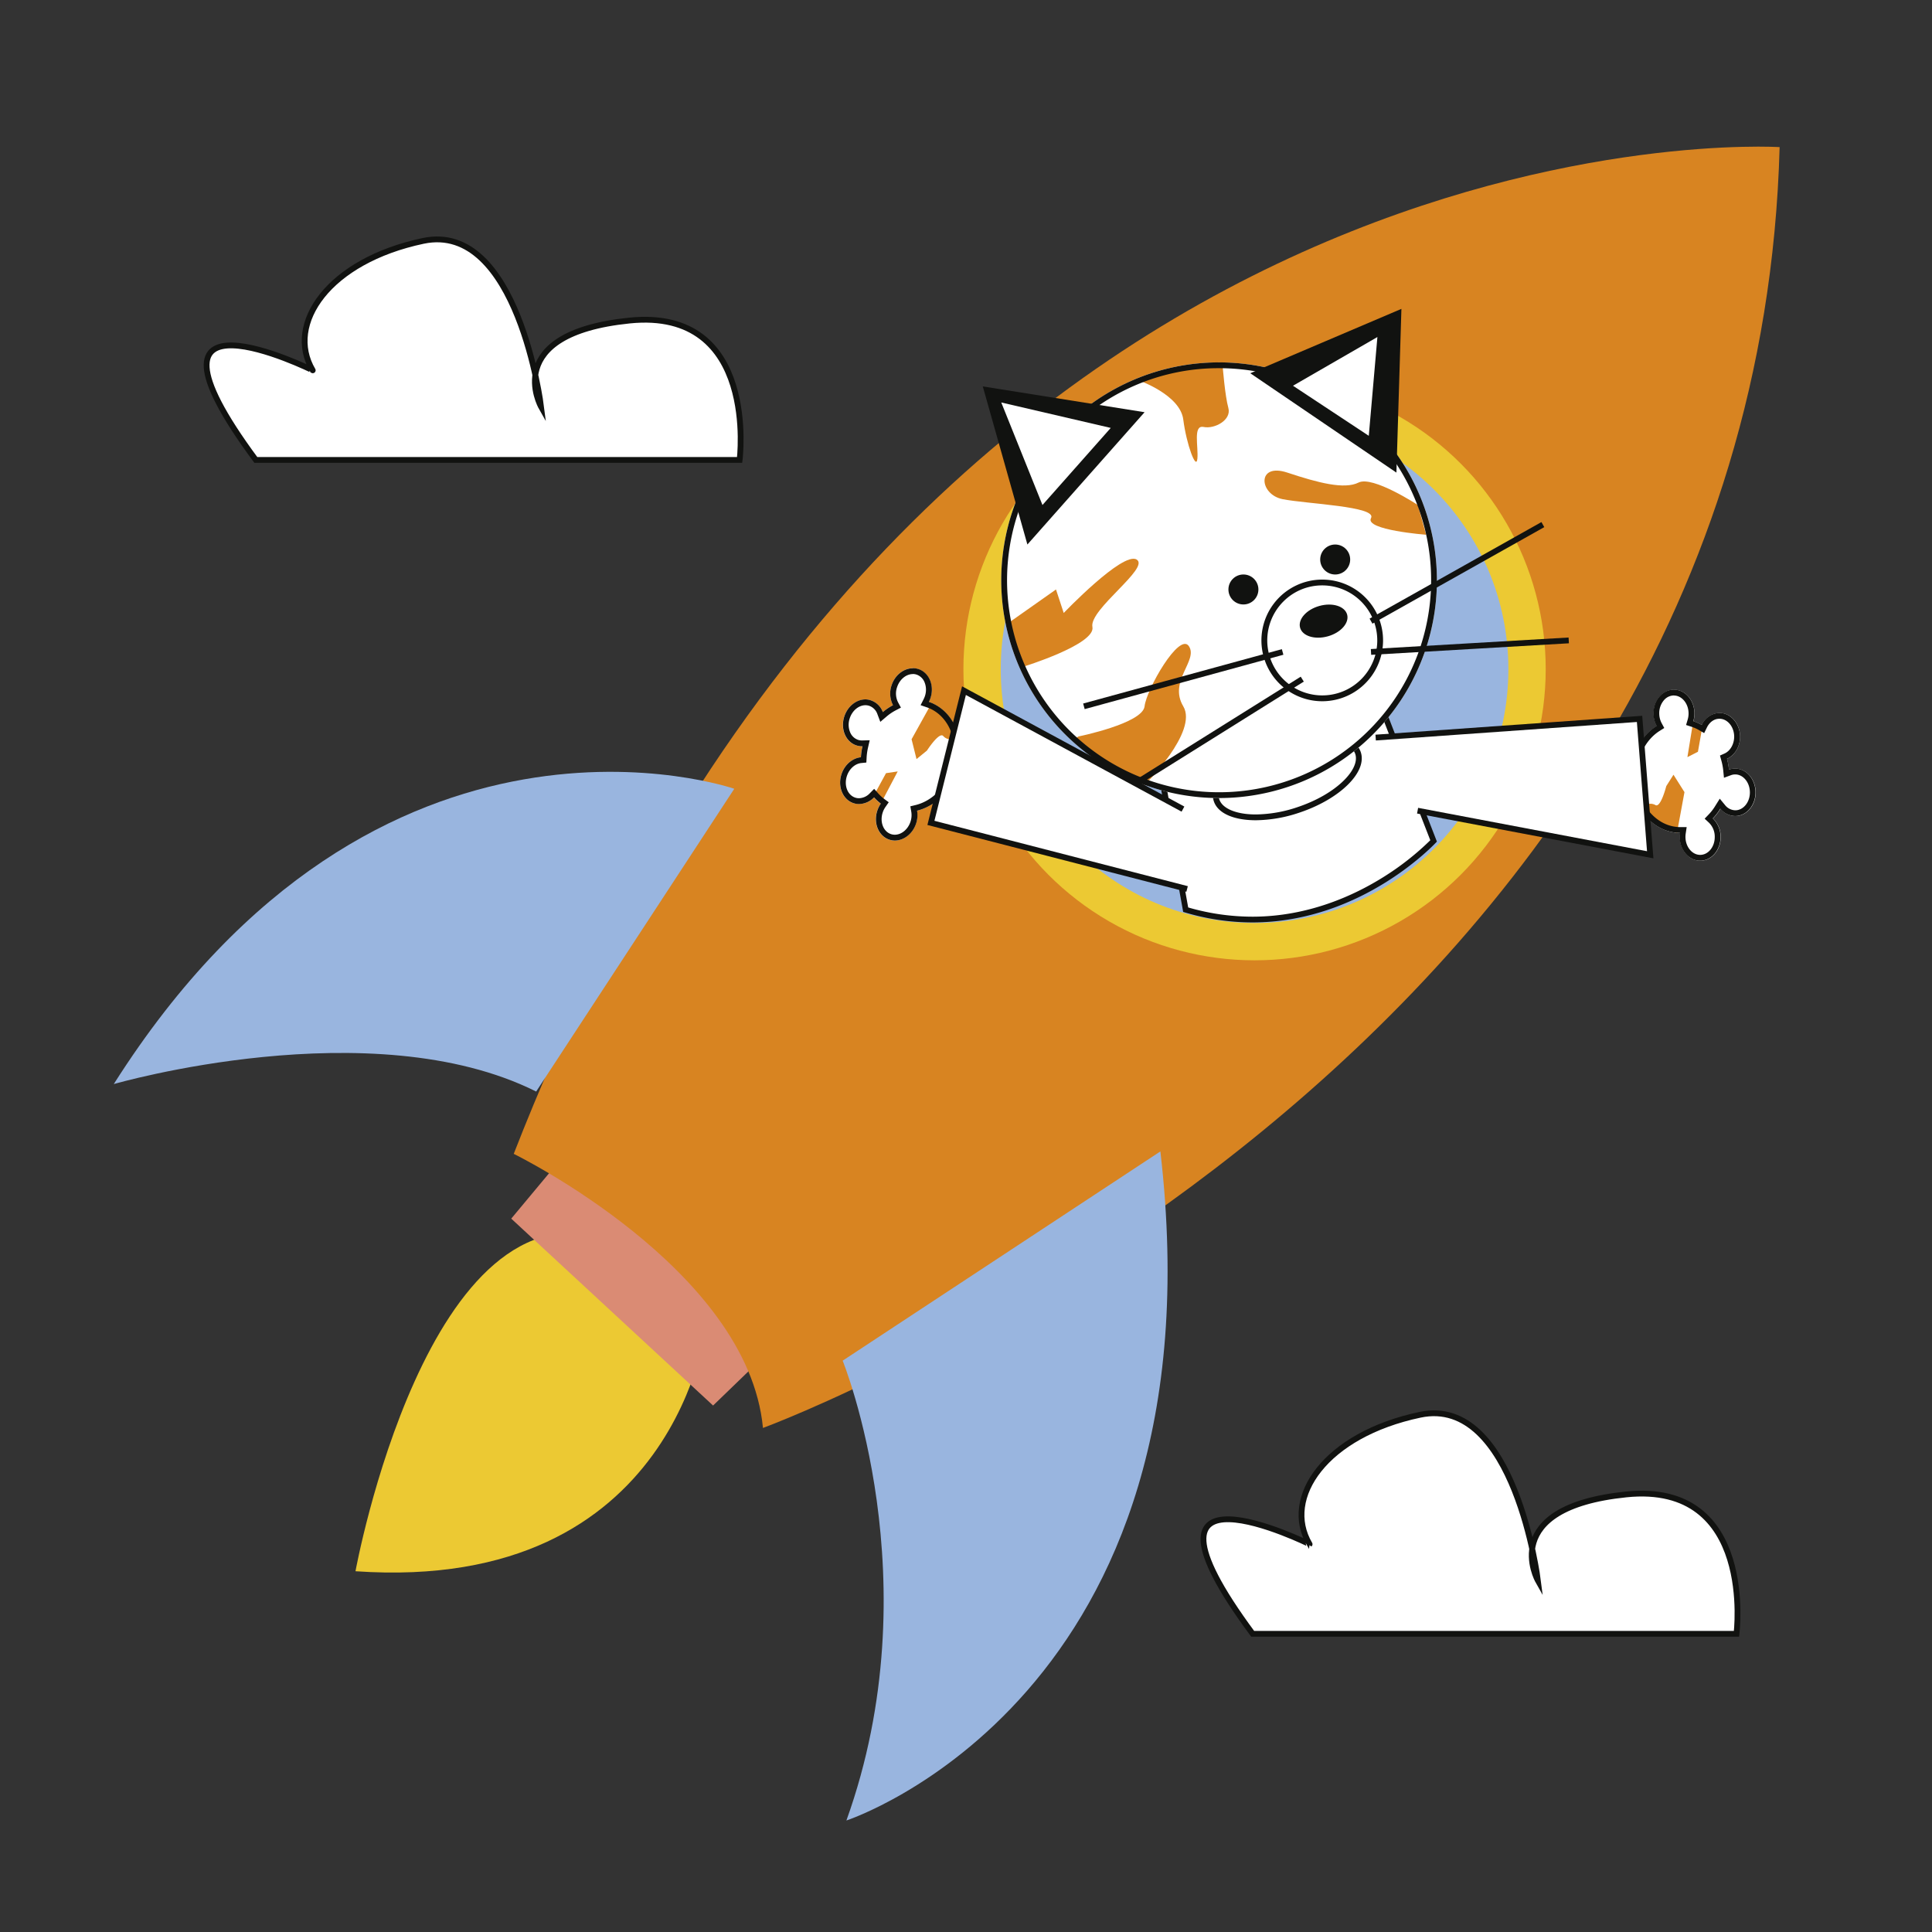 <svg id="Layer_1" data-name="Layer 1" xmlns="http://www.w3.org/2000/svg" viewBox="0 0 1000 1000"><rect x="0" y="0" width="1000" height="1000" fill="#333333" stroke="none"/><title>Mesa de trabajo 23</title><path d="M184,813.27s37.41-205.08,132.86-171.54l49,42.56S351.68,824.88,184,813.27Z" fill="#ecc933"/><polygon points="296.86 592.07 264.62 630.76 283.34 648.1 369.09 727.5 407.79 690.1 296.86 592.07" fill="#da8b74"/><path d="M921.13,76.15S480,47.77,265.91,597.23c0,0,121.24,59.33,129,141.88C394.89,739.11,908.23,550.8,921.13,76.15Z" fill="#d88421"/><circle cx="649.36" cy="346.36" r="150.7" fill="#ecc933"/><circle cx="649.36" cy="346.36" r="131.38" fill="#99b5df"/><path d="M648.24,476a121.09,121.09,0,0,1-34.54-5.12l-11.49-64,113.43-39.37L742,435.26C736.88,440.54,700.38,476,648.24,476Z" fill="#fff"/><path d="M714.78,369.3l25.54,65.61A141.82,141.82,0,0,1,716,454c-14.91,9.34-38.76,20.47-67.72,20.47A119.47,119.47,0,0,1,615,469.69L603.88,407.8l110.9-38.5m1.72-3.71-116,40.25L612.41,472a122.24,122.24,0,0,0,35.82,5.44c57.41,0,95.51-41.84,95.51-41.84l-27.24-70Z" fill="#111210"/><path d="M650,423.06c-10.87,0-18.46-3.28-20.3-8.79-1.47-4.39.8-9.83,6.38-15.32,5.84-5.76,14.54-10.76,24.49-14.08A70.64,70.64,0,0,1,682.61,381c10.87,0,18.46,3.28,20.3,8.79,3.11,9.3-11,22.77-30.87,29.4A70.64,70.64,0,0,1,650,423.06Z" fill="#fff"/><path d="M682.61,382.51c10,0,17.27,3,18.87,7.76,1.26,3.77-.92,8.79-6,13.78-5.69,5.6-14.18,10.48-23.91,13.73A69.43,69.43,0,0,1,650,421.56c-10,0-17.27-3-18.87-7.76-1.26-3.77.92-8.79,6-13.78,5.69-5.6,14.18-10.48,23.91-13.73a69.43,69.43,0,0,1,21.58-3.78h0m0-3a72.32,72.32,0,0,0-22.53,3.93c-21,7-35.24,21-31.81,31.31,2.13,6.38,10.59,9.81,21.72,9.81a72.32,72.32,0,0,0,22.53-3.93c21-7,35.24-21,31.81-31.31-2.13-6.38-10.59-9.81-21.72-9.81Z" fill="#111210"/><path d="M58.89,561.11s133.5-38.69,218.63,3.87L380.06,408.27S196.26,344.43,58.89,561.11Z" fill="#99b5df"/><path d="M436.16,704.28s46.44,114.15,1.94,238c0,0,195.4-63.84,162.51-346.31Z" fill="#99b5df"/><circle cx="631" cy="300.32" r="112.74" fill="#fff"/><circle cx="643.59" cy="305.11" r="7.76" fill="#111210"/><circle cx="691.09" cy="289.6" r="7.76" fill="#111210"/><path d="M684.4,361.44a30,30,0,1,1,21.19-8.78A29.78,29.78,0,0,1,684.4,361.44Z" fill="#fff"/><path d="M684.4,303a28.47,28.47,0,1,1-20.13,8.34A28.25,28.25,0,0,1,684.4,303m0-3a31.48,31.48,0,1,0,22.25,9.22A31.39,31.39,0,0,0,684.4,300Z" fill="#111210"/><ellipse cx="685.1" cy="321.5" rx="12.64" ry="8.16" transform="translate(-61.44 197.38) rotate(-15.7)" fill="#111210"/><line x1="709.63" y1="321.5" x2="798.58" y2="271.53" fill="none" stroke="#111210" stroke-miterlimit="10" stroke-width="3"/><line x1="709.63" y1="337.45" x2="811.98" y2="331.47" fill="none" stroke="#111210" stroke-miterlimit="10" stroke-width="3"/><path d="M521.35,322.88l25.23-17.77,4,12.17s30.49-31.91,37.71-27.68-24.67,25.88-22.86,34.9-35.94,20.64-35.94,20.64Z" fill="#d88421"/><path d="M733.88,261.39s-23.33-15.3-30.7-11.62-20.88.15-36.84-5.15-14.75,11.29-2.46,13.75,49.13,3.68,45.75,9.82,28.55,8.6,28.55,8.6Z" fill="#d88421"/><path d="M558.26,381.18s33.18-6.73,34.17-15.59,18-38.54,22.94-31.13-10.74,18-2.91,31.13-20,40.7-20,40.7l-37.09-23.46Z" fill="#d88421"/><path d="M589.31,196.84s21.51,7.46,23.15,20.3,6.7,26.57,7.3,20.3S617.37,219.83,623,221s14.54-3.58,12.79-9.85-2.93-21.49-2.93-21.49S613.79,187.57,589.31,196.84Z" fill="#d88421"/><path d="M631,190.57a109.75,109.75,0,1,1-77.61,32.15A109,109,0,0,1,631,190.57m0-3A112.75,112.75,0,1,0,743.74,300.32,112.75,112.75,0,0,0,631,187.57Z" fill="#111210"/><polygon points="531.78 281.84 508.69 200.01 592.43 213.36 531.78 281.84" fill="#111210"/><polygon points="539.58 261.39 518.25 208.32 574.92 221.49 539.58 261.39" fill="#fff"/><polygon points="647.14 193.19 725.37 159.87 722.78 244.62 647.14 193.19" fill="#111210"/><polygon points="669.25 199.66 712.94 174.45 708.48 225.57 669.25 199.66" fill="#fff"/><line x1="663.88" y1="337.45" x2="561.03" y2="365.59" fill="none" stroke="#111210" stroke-miterlimit="10" stroke-width="3"/><line x1="674.05" y1="351.52" x2="561.03" y2="422.22" fill="none" stroke="#111210" stroke-miterlimit="10" stroke-width="3"/><path d="M443.25,385.84a9.28,9.28,0,0,0,3.12.44,34.2,34.2,0,0,0-.81,5.69c-4.35.43-8.46,3.81-10.08,8.83-2.08,6.45.74,13.14,6.29,14.94a10.44,10.44,0,0,0,10.58-3,23.46,23.46,0,0,0,3.53,3.23,13.77,13.77,0,0,0-1.86,3.74c-2.09,6.45.73,13.14,6.29,14.93s11.75-2,13.84-8.44a13.73,13.73,0,0,0,.48-6.56c9.15-2.25,17.35-9.89,20.82-20.63,4.95-15.33-1.64-31.2-14.72-35.69a13,13,0,0,0,.86-2.06c2.09-6.46-.73-13.14-6.29-14.94s-11.76,2-13.84,8.44a13.08,13.08,0,0,0,.77,10.23,28.3,28.3,0,0,0-5.29,3.58,9.92,9.92,0,0,0-6.15-6.08c-5.56-1.8-11.75,2-13.84,8.43S437.69,384.05,443.25,385.84Z" fill="#fff"/><path d="M482.25,363.88l-10.42,18.76,2.56,10.26,5.4-4.4s6.42-10,8.47-7.49a5.28,5.28,0,0,0,5.29,1.53S496.61,374.27,482.25,363.88Z" fill="#d88421"/><polygon points="452.83 410.77 458.6 400.19 464.65 399.29 455.88 415.95 452.83 410.77" fill="#d88421"/><path d="M472.46,348.86a6.26,6.26,0,0,1,1.92.3,6.87,6.87,0,0,1,4.17,4,10.31,10.31,0,0,1,.19,7.13,12.88,12.88,0,0,1-.68,1.63L476.5,365l3.26,1.12c11.49,3.94,17.24,18.27,12.83,31.93-3,9.41-10.19,16.55-18.68,18.64l-2.72.66.48,2.77a10.78,10.78,0,0,1-.38,5.12c-1.29,4-4.64,6.81-8.14,6.81a6.22,6.22,0,0,1-1.92-.3c-4-1.29-5.93-6.29-4.36-11.16a11.09,11.09,0,0,1,1.47-2.94l1.67-2.4-2.35-1.73a20.92,20.92,0,0,1-3.07-2.82l-2.13-2.39-2.25,2.29a8,8,0,0,1-5.61,2.56,6.09,6.09,0,0,1-1.9-.3c-4-1.28-5.94-6.29-4.36-11.16,1.2-3.72,4.22-6.44,7.51-6.76l2.57-.25.14-2.58a30.48,30.48,0,0,1,.73-5.18l.87-3.78-3.88.11h-.2a6.46,6.46,0,0,1-1.91-.3,6.88,6.88,0,0,1-4.17-4,10.25,10.25,0,0,1-.19-7.13c1.29-4,4.64-6.81,8.14-6.81a6.26,6.26,0,0,1,1.92.3,6.92,6.92,0,0,1,4.27,4.31l1.51,4,3.23-2.75a25.85,25.85,0,0,1,4.74-3.21l2.7-1.41-1.45-2.68a10,10,0,0,1-.55-7.88c1.29-4,4.64-6.8,8.14-6.8h0m0-3c-4.69,0-9.27,3.51-11,8.88a13.08,13.08,0,0,0,.77,10.23,28.3,28.3,0,0,0-5.29,3.58,9.92,9.92,0,0,0-6.15-6.08A9,9,0,0,0,448,362c-4.69,0-9.26,3.52-11,8.88-2.08,6.46.74,13.15,6.3,14.94a9.2,9.2,0,0,0,2.83.45h.29a34.2,34.2,0,0,0-.81,5.69c-4.35.43-8.46,3.81-10.08,8.83-2.08,6.45.74,13.14,6.29,14.94a9.28,9.28,0,0,0,2.83.44,11,11,0,0,0,7.75-3.46,23.46,23.46,0,0,0,3.53,3.23,13.77,13.77,0,0,0-1.86,3.74c-2.09,6.45.73,13.14,6.29,14.93a9.26,9.26,0,0,0,2.84.45c4.69,0,9.26-3.52,11-8.89a13.73,13.73,0,0,0,.48-6.56c9.15-2.25,17.35-9.89,20.82-20.63,4.95-15.33-1.64-31.2-14.72-35.69a13,13,0,0,0,.86-2.06c2.09-6.46-.73-13.14-6.29-14.94a9.29,9.29,0,0,0-2.84-.44Z" fill="#111210"/><polyline points="612.3 418.79 498.95 357.48 481.84 425.92 614.44 460.13" fill="#fff" stroke="#111210" stroke-miterlimit="10" stroke-width="3"/><path d="M898,397.84a9.21,9.21,0,0,0-3.1.57,33.74,33.74,0,0,0-1-5.65c4-1.78,6.81-6.3,6.76-11.57-.08-6.78-4.87-12.23-10.72-12.16a10.39,10.39,0,0,0-9.07,6.22,23.41,23.41,0,0,0-4.37-1.95,13.93,13.93,0,0,0,.58-4.13c-.07-6.78-4.87-12.23-10.71-12.17s-10.52,5.62-10.44,12.4a13.66,13.66,0,0,0,1.63,6.38c-8,5-13.32,14.89-13.19,26.17.18,16.11,11.46,29.07,25.29,29.17a13.62,13.62,0,0,0-.16,2.23c.07,6.78,4.87,12.23,10.71,12.16s10.52-5.61,10.44-12.4a13.1,13.1,0,0,0-4-9.45,28.31,28.31,0,0,0,3.88-5.08,10,10,0,0,0,7.77,3.82c5.84-.06,10.51-5.61,10.44-12.4S903.81,397.77,898,397.84Z" fill="#fff"/><path d="M868,431.05,871.88,410,866.19,401l-3.73,5.89s-2.91,11.5-5.64,9.79a5.3,5.3,0,0,0-5.51.23S851,425.76,868,431.05Z" fill="#d88421"/><polygon points="880.95 377.25 878.85 389.11 873.4 391.89 876.42 373.31 880.95 377.25" fill="#d88421"/><path d="M866.39,360h0c4.14,0,7.56,4.13,7.61,9.2a10.91,10.91,0,0,1-.46,3.25l-.83,2.81,2.79.9a20,20,0,0,1,3.8,1.69l2.78,1.59,1.41-2.88c1.37-2.81,3.76-4.51,6.41-4.53H890c4.14,0,7.55,4.12,7.61,9.19,0,3.92-2,7.45-5,8.8l-2.36,1.05.69,2.49a30.56,30.56,0,0,1,1,5.15l.38,3.86,3.64-1.34a6.34,6.34,0,0,1,2.1-.39h.07c4.14,0,7.55,4.12,7.61,9.2s-3.3,9.31-7.48,9.36h-.07a6.94,6.94,0,0,1-5.34-2.73l-2.7-3.27L887.9,417a25.31,25.31,0,0,1-3.47,4.55l-2.11,2.2,2.23,2.07a10.1,10.1,0,0,1,3,7.3c.06,5.12-3.29,9.32-7.47,9.36H880c-4.14,0-7.56-4.12-7.61-9.19a10.78,10.78,0,0,1,.12-1.76l.51-3.42-3.45,0c-12.15-.09-22.15-11.84-22.31-26.2-.11-9.89,4.41-18.93,11.79-23.61l2.37-1.49-1.33-2.47a10.77,10.77,0,0,1-1.27-5,10.25,10.25,0,0,1,2.3-6.75,6.84,6.84,0,0,1,5.17-2.62h.07m0-3h-.1c-5.84.07-10.52,5.62-10.44,12.4a13.66,13.66,0,0,0,1.63,6.38c-8,5-13.32,14.89-13.19,26.17.18,16.11,11.46,29.07,25.29,29.17a13.62,13.62,0,0,0-.16,2.23c.07,6.74,4.81,12.16,10.61,12.16h.1c5.84-.06,10.52-5.61,10.44-12.4a13.1,13.1,0,0,0-4-9.45,28.31,28.31,0,0,0,3.88-5.08,10,10,0,0,0,7.66,3.82h.11c5.84-.06,10.51-5.61,10.44-12.4s-4.82-12.16-10.61-12.16H898a9.21,9.21,0,0,0-3.1.57,33.74,33.74,0,0,0-1-5.65c4-1.78,6.81-6.3,6.76-11.57C900.5,374.45,895.76,369,890,369h-.11a10.39,10.39,0,0,0-9.07,6.22,23.41,23.41,0,0,0-4.37-1.95,13.93,13.93,0,0,0,.58-4.13c-.07-6.74-4.81-12.17-10.61-12.17Z" fill="#111210"/><polyline points="733.74 419.61 854.15 442.43 848.63 372.1 712.04 381.77" fill="#fff" stroke="#111210" stroke-miterlimit="10" stroke-width="3"/><path d="M132.41,238.06H382.83s10.08-79-57-72.15-45.75,44.66-45.75,44.66-12-96.19-61-85.89-71.37,42.95-57.21,67C161.88,191.68,61.21,141.86,132.41,238.06Z" fill="#fff" stroke="#111210" stroke-miterlimit="10" stroke-width="3"/><path d="M648.38,845.65H898.8s10.08-79-57-72.15-45.75,44.67-45.75,44.67-12-96.2-61-85.89-71.37,42.94-57.2,67C677.86,799.27,577.18,749.45,648.38,845.65Z" fill="#fff" stroke="#111210" stroke-miterlimit="10" stroke-width="3"/></svg>